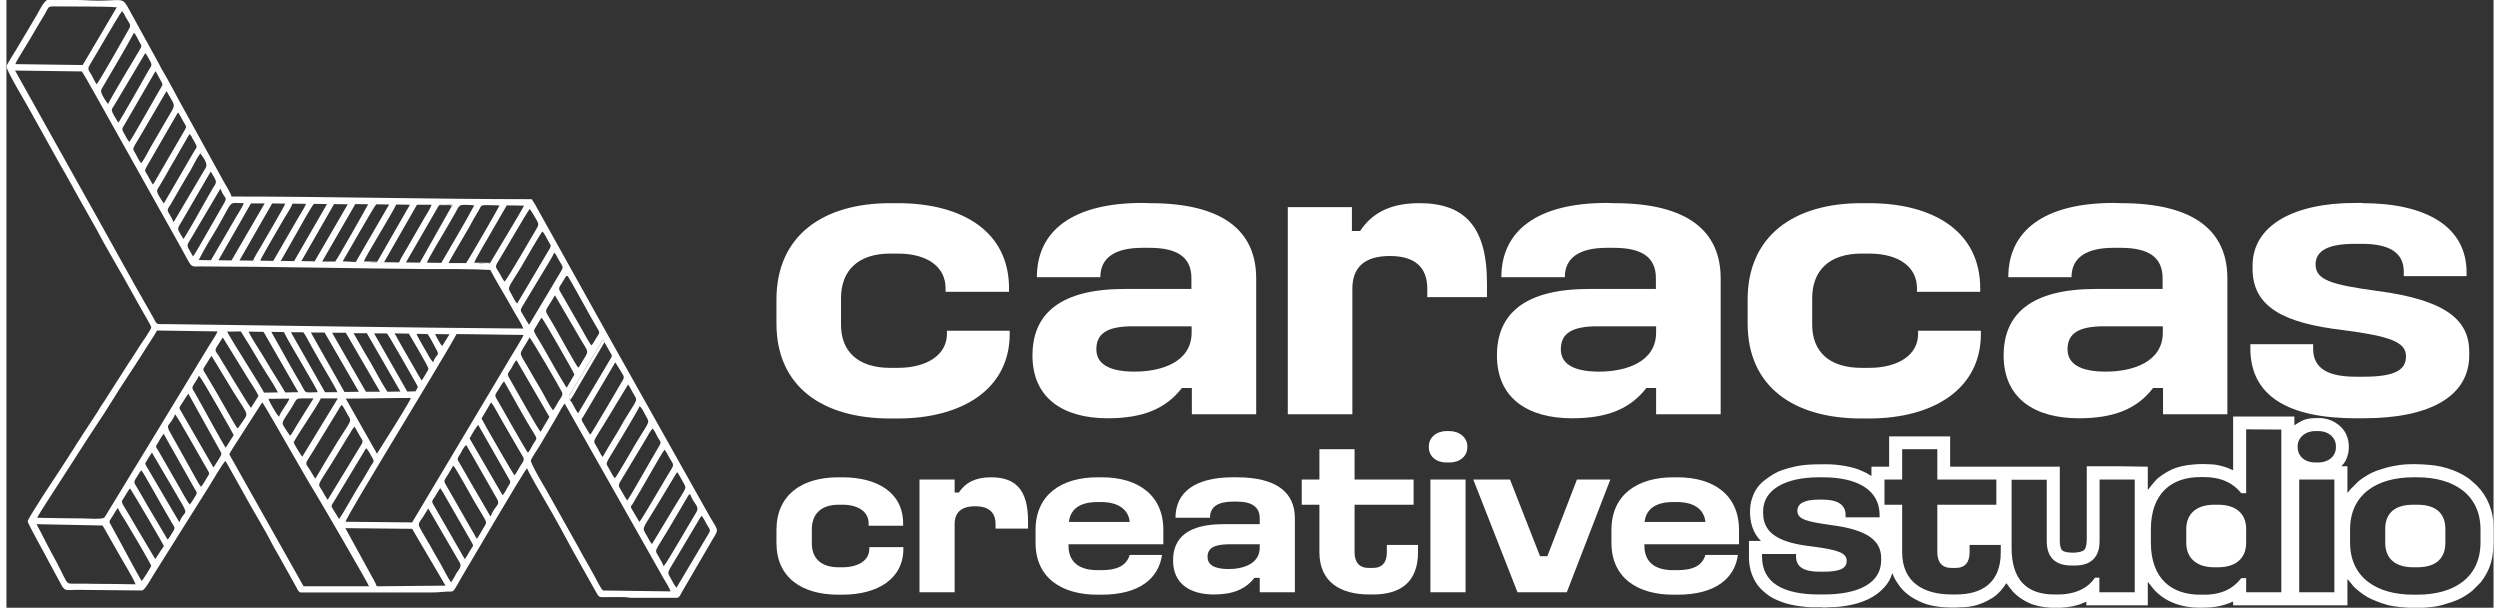 <?xml version="1.0" encoding="UTF-8"?>
<!DOCTYPE svg PUBLIC "-//W3C//DTD SVG 1.0//EN" "http://www.w3.org/TR/2001/REC-SVG-20010904/DTD/svg10.dtd">
<!-- Creator: CorelDRAW -->
<svg xmlns="http://www.w3.org/2000/svg" xml:space="preserve" width="181px" height="44px" version="1.0" shape-rendering="geometricPrecision" text-rendering="geometricPrecision" image-rendering="optimizeQuality" fill-rule="evenodd" clip-rule="evenodd"
viewBox="0 0 112.5 27.49"
 xmlns:xlink="http://www.w3.org/1999/xlink"
 xmlns:xodm="http://www.corel.com/coreldraw/odm/2003">
 <rect x="0" y="0" width="112.5" height="27.49" fill="#333333" stroke="none"/>
 <g id="Capa_x0020_1">
  <g id="_1690757049184">
   <g>
    <g>
     <path fill="white" d="M20.15 9.31c0.04,-0.03 0.04,0.05 0.03,-0.05 -0.15,-0.01 -0.52,-0.07 -0.62,0.03 0.11,-0.02 0.18,-0.01 0.3,-0.01 0.11,0 0.22,-0.01 0.29,0.03z"/>
     <path fill="white" d="M21.88 11.89l-0.72 -0.01 0.53 0.06c0.21,0 0.15,-0.02 0.19,-0.05z"/>
    </g>
    <path fill="white" d="M30.31 26.58c-0.07,-0.06 -0.18,-0.27 -0.24,-0.38 -0.21,-0.4 -0.22,-0.18 0.4,-1.25l0.73 -1.23c0.08,-0.12 0.16,-0.3 0.25,-0.39 0.07,0.09 0.17,0.28 0.23,0.39 0.1,0.2 0.21,0.23 0.08,0.42 -0.16,0.26 -0.32,0.55 -0.48,0.81l-0.97 1.63zm0.03 0.46l-2.12 0c-0.12,-0.01 -0.15,-0.03 -0.28,-0.03 -0.25,-0.01 -0.51,0 -0.75,0 -0.37,0 -0.37,0.04 -0.51,-0.21 -0.36,-0.63 -0.69,-1.24 -1.05,-1.87 -0.43,-0.79 -0.85,-1.58 -1.31,-2.35 -0.12,-0.21 -0.73,-1.25 -0.77,-1.4 -0.13,0.09 -2.75,4.59 -2.81,4.67 -0.67,1.13 -0.38,0.86 -0.97,0.92 -0.18,0.02 -0.35,0.03 -0.57,0.03l-5.89 0c-0.11,0 -0.2,-0.26 -0.26,-0.35l-0.62 -1.11c-0.14,-0.27 -0.29,-0.49 -0.42,-0.75 -0.35,-0.69 -0.89,-1.55 -1.27,-2.26l-0.83 -1.48c-0.13,0.1 -0.6,0.92 -0.72,1.11l-2.55 4.06c-0.06,0.09 -0.38,0.69 -0.51,0.69l-2.95 -0.03c-0.41,0 -0.53,0.09 -0.69,-0.21l-0.62 -1.15c-0.14,-0.28 -0.91,-1.64 -0.91,-1.74 0,-0.12 1.25,-2.01 1.4,-2.23l0.71 -1.1c0.05,-0.09 0.11,-0.18 0.17,-0.27 0.07,-0.09 0.11,-0.18 0.18,-0.28l0.7 -1.07c0.06,-0.09 0.1,-0.18 0.17,-0.28 0.07,-0.1 0.11,-0.17 0.18,-0.27l0.35 -0.55c0.12,-0.19 0.22,-0.35 0.34,-0.53l0.35 -0.55c0.13,-0.2 0.24,-0.35 0.36,-0.55 0.06,-0.1 0.11,-0.17 0.17,-0.27 0.09,-0.13 0.51,-0.74 0.51,-0.82 0,-0.08 -0.35,-0.64 -0.41,-0.76 -0.14,-0.25 -0.27,-0.47 -0.41,-0.73 -0.49,-0.91 -1.19,-2.05 -1.64,-2.92l-0.83 -1.47c-0.28,-0.5 -0.54,-0.99 -0.83,-1.48l-1.33 -2.39c-0.2,-0.38 -1.1,-1.85 -1.1,-2.06 0,-0.05 0.39,-0.68 0.45,-0.77l0.91 -1.53c0.08,-0.13 0.35,-0.7 0.5,-0.7l1.26 0 0.04 0c0.36,0 0.62,0.03 0.99,0.03 1.16,0 1.08,-0.19 1.43,0.46l1.32 2.4c0.04,0.08 0.05,0.11 0.09,0.18 0.37,0.61 0.69,1.26 1.04,1.88l1.79 3.25c0.1,0.18 0.32,0.52 0.36,0.69 4.52,0 9.06,0.12 13.58,0.12 0.1,0.15 0.2,0.31 0.28,0.47l3.4 6.1c0.09,0.16 0.17,0.31 0.26,0.46l3.93 7c0.56,1.04 0.65,0.8 0.3,1.38l-1.33 2.28c-0.06,0.09 -0.15,0.34 -0.26,0.34zm-15.01 -3.15l3.02 0.03 1.51 2.57 -3.11 0.03c-0.06,-0.19 -0.24,-0.46 -0.34,-0.66l-1.08 -1.97zm3.75 -0.89l1.44 2.48c0.07,0.17 -0.07,0.3 -0.16,0.44 -0.07,0.13 -0.16,0.3 -0.25,0.42 -0.16,-0.22 -0.33,-0.58 -0.47,-0.83 -0.17,-0.28 -0.32,-0.55 -0.48,-0.84 -0.16,-0.28 -0.34,-0.56 -0.48,-0.84 -0.08,-0.15 0.04,-0.27 0.14,-0.41l0.26 -0.42zm-17.72 0.71l2.99 0.06c0.24,0.43 0.5,0.87 0.74,1.3 0.14,0.24 0.71,1.2 0.75,1.36 -0.59,-0.01 -1.19,-0.02 -1.78,-0.02 -0.31,-0.01 -0.61,-0.01 -0.91,-0.01 -0.58,-0.01 -0.24,0.16 -1.18,-1.52 -0.21,-0.39 -0.4,-0.79 -0.61,-1.17zm3.68 -0.73c0.08,0.19 0.27,0.47 0.38,0.65 0.12,0.19 1.14,1.92 1.13,1.97 -0.1,0.19 -0.3,0.51 -0.43,0.68 -0.09,-0.1 -1.18,-2.16 -1.37,-2.49 -0.14,-0.24 -0.1,-0.19 0.03,-0.41 0.09,-0.14 0.17,-0.29 0.26,-0.4zm24.69 2.63c-0.06,-0.14 -0.14,-0.28 -0.22,-0.42 -0.21,-0.36 -0.2,-0.18 0.41,-1.21l0.85 -1.44c0.05,-0.09 0.07,-0.14 0.15,-0.2 0.16,0.47 0.46,0.55 0.28,0.84 -0.16,0.25 -1.34,2.31 -1.47,2.43zm-10.11 -3.53l0.12 0.18c0.04,0.08 0.08,0.14 0.12,0.21l1.16 2.02c0.14,0.23 0.09,0.18 -0.04,0.4 -0.07,0.12 -0.17,0.31 -0.25,0.4l-1.38 -2.4c-0.14,-0.23 -0.11,-0.2 0.03,-0.42 0.07,-0.12 0.15,-0.26 0.24,-0.39zm-14.03 0.01c0.05,0.05 1.47,2.46 1.53,2.61l-0.39 0.59 -0.95 -1.6c-0.16,-0.28 -0.31,-0.53 -0.48,-0.81 -0.12,-0.21 -0.09,-0.2 0.03,-0.39 0.08,-0.12 0.17,-0.3 0.26,-0.4zm23.61 2.52c-0.08,-0.07 -0.18,-0.29 -0.24,-0.39 -0.23,-0.39 -0.2,-0.24 0.4,-1.25l0.94 -1.56c0.04,-0.06 0.02,-0.03 0.04,-0.05 0.07,0.08 0.17,0.28 0.24,0.4 0.21,0.39 0.22,0.18 -0.41,1.24l-0.97 1.61zm-23.1 -3.34c0.09,0.09 0.79,1.36 0.92,1.58 0.15,0.26 0.3,0.52 0.45,0.78 0.1,0.18 0.19,0.22 0.08,0.39 -0.06,0.1 -0.18,0.3 -0.25,0.38 -0.01,0 -0.01,-0.02 -0.02,-0.01l-0.45 -0.76c-0.16,-0.27 -0.31,-0.52 -0.47,-0.79 -0.15,-0.26 -0.29,-0.52 -0.45,-0.78 -0.1,-0.18 -0.18,-0.22 -0.06,-0.41 0.07,-0.1 0.18,-0.31 0.25,-0.38zm14.11 -0.21c0.11,0.09 0.83,1.41 0.97,1.65 0.61,1.05 0.6,0.82 0.35,1.25 -0.09,0.14 -0.16,0.31 -0.26,0.41 -0.05,-0.11 -0.17,-0.3 -0.23,-0.41l-1.18 -2.06c-0.11,-0.18 0,-0.24 0.11,-0.43 0.08,-0.14 0.16,-0.28 0.24,-0.41zm8.42 2.55l-0.36 -0.61c-0.05,-0.1 -0.02,-0.09 0.05,-0.2 0.26,-0.41 1.34,-2.36 1.45,-2.46 0.08,0.1 0.16,0.27 0.23,0.39 0.11,0.19 0.22,0.27 0.1,0.45 -0.17,0.26 -1.35,2.31 -1.47,2.43zm-22.05 -3.14l1.37 2.34c0.29,0.52 0.08,0.28 -0.13,0.81l-1.5 -2.55c-0.06,-0.11 -0.05,-0.11 0.02,-0.22 0.07,-0.11 0.17,-0.29 0.24,-0.38zm18.67 -2.22l4.19 7.41c0.1,0.17 0.2,0.35 0.3,0.53 0.11,0.19 0.24,0.38 0.3,0.56l-3.05 -0.04c-0.07,-0.02 -0.32,-0.52 -0.38,-0.63 -0.24,-0.45 -0.5,-0.87 -0.73,-1.31l-1.48 -2.64c-0.1,-0.16 -0.71,-1.2 -0.68,-1.31 0.04,-0.11 0.31,-0.51 0.39,-0.64l0.76 -1.29c0.11,-0.2 0.25,-0.46 0.38,-0.64zm-10.2 5.22c-0.01,-0.01 -0.01,-0.02 -0.02,-0.02l-0.23 -0.37c-0.13,-0.22 -0.12,-0.18 0.01,-0.39l1.46 -2.42c0.1,0.09 0.18,0.27 0.26,0.4 0.13,0.22 0.08,0.21 -0.05,0.41 -0.16,0.27 -0.3,0.53 -0.47,0.79 -0.2,0.31 -0.82,1.43 -0.96,1.6zm5.75 -3.34l1.37 2.4c0.21,0.34 -0.07,0.29 -0.27,0.83 0,-0.01 -0.01,-0.03 -0.01,-0.02 -0.01,0 -0.02,-0.01 -0.02,-0.02l-0.92 -1.58c-0.16,-0.27 -0.3,-0.54 -0.46,-0.8 -0.13,-0.2 -0.08,-0.21 0.04,-0.41 0.07,-0.12 0.15,-0.32 0.27,-0.4zm-10.72 0.42c0.07,-0.16 0.27,-0.44 0.36,-0.59l1.13 -1.76c0.1,0.11 1.15,1.96 1.21,2.06 0.41,0.7 0.8,1.41 1.22,2.09 0.24,0.39 2.38,4.07 2.4,4.17l-2.96 0 -3.36 -5.97zm-2.96 -0.93c0.05,0.13 0.15,0.27 0.22,0.41l1.14 2.02c0.1,0.19 0.19,0.21 0.06,0.4 -0.06,0.1 -0.18,0.3 -0.25,0.37 -0.11,-0.11 -0.37,-0.62 -0.47,-0.78l-0.93 -1.62c-0.14,-0.23 -0.17,-0.19 -0.03,-0.4 0.08,-0.15 0.16,-0.29 0.26,-0.4zm20.96 3.02c-0.09,-0.13 -0.15,-0.24 -0.23,-0.38 -0.1,-0.19 -0.21,-0.26 -0.1,-0.45l1.22 -2.03c0.04,-0.08 0.07,-0.13 0.12,-0.21 0.02,-0.03 0.03,-0.05 0.06,-0.09l0.08 -0.1c0.09,0.11 0.16,0.26 0.23,0.4 0.12,0.21 0.19,0.19 0.05,0.42 -0.32,0.53 -1.17,2.06 -1.43,2.44zm-13.55 -0.03c-0.09,-0.13 -0.16,-0.26 -0.24,-0.4 -0.22,-0.37 -0.26,-0.16 0.42,-1.25l0.76 -1.25c0.08,-0.11 0.17,-0.31 0.27,-0.41 0.06,0.08 0.18,0.3 0.24,0.41 0.11,0.2 0.19,0.22 0.06,0.42l-1.51 2.48zm6.42 -2.78c0.06,-0.12 0.28,-0.49 0.37,-0.59 0,-0.01 0.01,-0.01 0.02,-0.02l1.36 2.39c0.14,0.22 0.1,0.21 -0.02,0.41 -0.06,0.11 -0.16,0.31 -0.24,0.38l-1.49 -2.57zm-13.32 -1.09l0.12 0.18c0.05,0.08 0.09,0.14 0.13,0.21 0.08,0.16 0.16,0.28 0.24,0.42l0.95 1.66c0.13,0.22 0.13,0.2 -0.01,0.41 -0.09,0.14 -0.15,0.28 -0.26,0.4 -0.06,-0.06 -0.19,-0.3 -0.24,-0.39l-1.16 -2.08c-0.23,-0.4 0,-0.25 0.23,-0.81zm19.89 2.89c-0.09,-0.09 -0.18,-0.28 -0.24,-0.39 -0.2,-0.37 -0.23,-0.14 0.41,-1.23 0.15,-0.26 0.89,-1.47 0.95,-1.64 0.11,0.09 0.19,0.27 0.26,0.4 0.21,0.39 0.22,0.21 -0.41,1.25 -0.13,0.22 -0.88,1.53 -0.97,1.61zm-13.54 0.01c-0.01,0 -0.02,-0.02 -0.02,-0.01 0,0 -0.02,-0.02 -0.02,-0.02l-0.23 -0.38c-0.12,-0.19 -0.21,-0.23 -0.09,-0.42 0.17,-0.27 0.36,-0.57 0.52,-0.84l0.75 -1.23c0.05,-0.08 0.08,-0.14 0.13,-0.21 0.02,-0.03 0.04,-0.08 0.06,-0.11l0.09 -0.11c0.09,0.12 0.17,0.28 0.25,0.42 0.21,0.37 0.22,0.19 -0.45,1.26 -0.17,0.28 -0.33,0.55 -0.5,0.82l-0.49 0.83zm7.51 -2.71l0.43 -0.73c0.11,0.11 0.39,0.65 0.49,0.82l0.73 1.26c0.08,0.14 0.17,0.28 0.24,0.41 0.07,0.14 -0.07,0.27 -0.15,0.41 -0.08,0.13 -0.15,0.28 -0.25,0.4 -0.06,-0.05 -1.38,-2.34 -1.49,-2.57zm-13.26 -1.12l1.39 2.5c0.12,0.23 0.15,0.19 0,0.43 -0.08,0.12 -0.17,0.3 -0.26,0.4l-1.44 -2.5c-0.14,-0.22 -0.11,-0.18 0.03,-0.41 0.09,-0.13 0.2,-0.33 0.28,-0.42zm18.74 2.86c-0.08,-0.08 -0.17,-0.29 -0.23,-0.39 -0.23,-0.42 -0.26,-0.17 0.38,-1.24l1 -1.65c0.09,0.13 0.15,0.26 0.23,0.4 0.22,0.38 0.21,0.2 -0.41,1.23 -0.16,0.28 -0.3,0.54 -0.48,0.82 -0.15,0.25 -0.35,0.57 -0.49,0.83zm-14.14 -0.96l-0.14 -0.2c-0.27,-0.45 -0.31,-0.26 0.2,-1.06 0.33,-0.53 0.09,-0.41 1,-0.43l-0.79 1.27c-0.07,0.12 -0.19,0.34 -0.27,0.42zm-0.98 -1.67l0.95 -0.01c-0.1,0.26 -0.39,0.57 -0.47,0.82 -0.12,-0.1 -0.46,-0.72 -0.48,-0.81zm3.5 -0.01c1.02,0 1.94,-0.03 2.94,-0.03 -0.03,0.12 -0.28,0.5 -0.35,0.63 -0.13,0.21 -0.25,0.4 -0.38,0.62l-0.8 1.27 -1.41 -2.49zm-1.97 2.63c-0.08,-0.1 -0.34,-0.52 -0.39,-0.65 0.21,-0.41 1.09,-1.66 1.23,-1.99l0.77 0 -1.61 2.64zm9.13 -3.41c0.42,0.73 0.95,1.72 1.39,2.42 0.13,0.21 0.05,0.21 -0.07,0.41 -0.07,0.12 -0.16,0.31 -0.24,0.4 -0.14,-0.17 -1.16,-2.01 -1.4,-2.41 -0.14,-0.21 -0.06,-0.24 0.05,-0.42 0.07,-0.12 0.19,-0.33 0.27,-0.4zm-13.81 -0.25l0.04 0.03c0.14,0.16 1.52,2.59 1.54,2.65l-0.36 0.57c-0.13,-0.16 -1.17,-2.09 -1.38,-2.45 -0.09,-0.17 -0.19,-0.22 -0.08,-0.39 0.08,-0.12 0.2,-0.3 0.24,-0.41zm17.71 2.66l-0.03 -0.04c-0.02,-0.03 -0.02,-0.03 -0.04,-0.06l-0.18 -0.3c-0.18,-0.32 -0.17,-0.26 -0.06,-0.43l1.44 -2.44 0.25 0.4c0.11,0.2 0.2,0.24 0.07,0.44 -0.15,0.26 -1.34,2.29 -1.45,2.43zm-3.34 -3.37l1.49 2.57 -0.4 0.67c-0.11,-0.1 -1.18,-2.02 -1.41,-2.42 -0.13,-0.22 -0.05,-0.23 0.07,-0.42 0.06,-0.11 0.17,-0.33 0.25,-0.4zm-13.79 -0.19l1 1.65c0.72,1.15 0.68,0.88 0.32,1.44l-0.1 0.14c-0.03,0.04 -0.03,0.03 -0.05,0.05 -0.14,-0.19 -0.77,-1.33 -0.96,-1.65 -0.17,-0.28 -0.32,-0.54 -0.48,-0.81 -0.14,-0.23 -0.14,-0.19 0.01,-0.42 0.07,-0.11 0.19,-0.33 0.26,-0.4zm16.21 2c-0.1,-0.23 -0.05,-0.16 0.25,-0.68l1.24 -2.05 0.07 0.11c0.08,0.14 0.14,0.25 0.22,0.39 0.12,0.23 0.17,0.18 0.03,0.4l-1.44 2.42c-0.13,-0.14 -0.26,-0.5 -0.37,-0.59zm-1.83 -2.84c0.08,0.06 1.35,2.23 1.47,2.48 0.07,0.14 -0.08,0.28 -0.16,0.42 -0.06,0.1 -0.18,0.33 -0.25,0.4 -0.11,-0.13 -0.37,-0.62 -0.47,-0.81 -0.16,-0.27 -0.32,-0.55 -0.48,-0.82 -0.58,-1.04 -0.6,-0.83 -0.35,-1.26 0.08,-0.13 0.18,-0.28 0.24,-0.41zm-13.87 0.01l1.2 1.95c0.11,0.17 0.34,0.51 0.41,0.69l-0.34 0.54c-0.09,-0.08 -1.23,-1.99 -1.46,-2.36 -0.12,-0.19 -0.21,-0.21 -0.07,-0.43 0.07,-0.09 0.19,-0.32 0.26,-0.39zm8.56 8.36l-3.01 -0.03c0,-0.2 4.36,-7.26 5.02,-8.49l3.03 0.04c-0.05,0.15 -0.5,0.86 -0.61,1.05 -0.21,0.36 -0.42,0.7 -0.63,1.06l-3.8 6.37zm0.95 -7.24l-0.13 -0.17c-0.15,-0.28 -0.55,-0.92 -0.62,-1.12l0.5 0.01c0.13,0.18 0.25,0.43 0.36,0.63 0.23,0.4 0.04,0.21 -0.11,0.65zm0.41 -0.74c-0.08,-0.07 -0.27,-0.42 -0.32,-0.54l0.65 0.01 -0.33 0.53zm-2.15 -0.57l0.64 0.01c0.07,0.11 0.9,1.51 0.89,1.6 -0.01,0.05 -0.27,0.48 -0.31,0.52 -0.21,-0.33 -0.4,-0.7 -0.61,-1.05 -0.21,-0.36 -0.41,-0.71 -0.61,-1.08zm-0.93 0l0.58 0c0.09,0.09 1.15,1.97 1.33,2.28 0.12,0.21 0.05,0.14 -0.03,0.34l-0.38 0.01 -1.5 -2.63zm-1.9 -0.03l0.62 0 1.55 2.67 -0.64 0 -1.53 -2.67zm-0.96 -0.01l0.62 0 1.55 2.68 -0.65 0.01 -1.52 -2.69zm1.93 0.03l0.6 0 1.52 2.64 -0.59 0.01c-0.28,-0.43 -0.52,-0.91 -0.77,-1.34 -0.27,-0.44 -0.51,-0.89 -0.76,-1.31zm-2.83 -0.04l0.56 0c0.12,0.16 0.26,0.45 0.38,0.66 0.13,0.23 0.26,0.45 0.38,0.67 0.15,0.26 0.71,1.19 0.78,1.38l-0.56 0 -1.54 -2.71zm-0.89 -0.02l0.57 0.01c0.21,0.46 1.49,2.53 1.53,2.72 -0.68,0.01 -0.49,0.09 -0.78,-0.4 -0.15,-0.26 -0.29,-0.49 -0.44,-0.76l-0.88 -1.57zm12.23 -0.64c0.06,0.04 1.44,2.44 1.48,2.57l-0.35 0.6c-0.32,-0.51 -0.63,-1.06 -0.92,-1.58 -0.16,-0.28 -0.31,-0.54 -0.47,-0.8 -0.12,-0.22 -0.11,-0.2 0.02,-0.41 0.08,-0.12 0.15,-0.28 0.24,-0.38zm-13.26 0.63l0.68 0.01 1.57 2.73 -0.59 0.01c-0.26,-0.46 -0.57,-0.91 -0.84,-1.38 -0.25,-0.44 -0.6,-0.92 -0.82,-1.37zm-0.97 0l0.62 -0.01c0.28,0.44 0.58,0.93 0.84,1.38 0.27,0.46 0.6,0.92 0.84,1.38l-0.63 0.01c-0.09,-0.22 -1.44,-2.32 -1.67,-2.76zm-8.59 8.42c0.03,-0.11 1.17,-1.84 1.33,-2.1 0.23,-0.36 0.45,-0.7 0.68,-1.06 0.23,-0.35 0.45,-0.71 0.69,-1.06 0.47,-0.69 0.9,-1.43 1.36,-2.12 0.24,-0.36 0.46,-0.7 0.69,-1.06 0.12,-0.21 0.61,-0.93 0.67,-1.07l2.74 0.04c-0.06,0.16 -0.28,0.48 -0.38,0.64l-1.18 1.94c-0.53,0.87 -1.05,1.73 -1.58,2.6l-1.97 3.23c-0.09,0.11 -0.78,0.05 -0.96,0.05 -0.69,-0.01 -1.4,-0.01 -2.09,-0.03zm24.47 -6.79c-0.11,-0.14 -0.8,-1.37 -0.94,-1.63 -0.59,-1.07 -0.61,-0.81 -0.35,-1.25l0.24 -0.39 0.96 1.64c0.54,0.97 0.62,0.8 0.34,1.25 -0.07,0.1 -0.17,0.32 -0.25,0.38zm0.6 -1.01c-0.1,-0.1 -0.37,-0.62 -0.47,-0.79l-0.92 -1.6c-0.13,-0.2 -0.06,-0.24 0.05,-0.42 0.08,-0.12 0.15,-0.26 0.23,-0.37 0.11,0.1 1.13,2.02 1.38,2.41 0.13,0.21 0.09,0.21 -0.03,0.41 -0.08,0.11 -0.15,0.28 -0.24,0.36zm-2.82 -0.93c-0.09,-0.13 -0.17,-0.28 -0.25,-0.41 -0.11,-0.21 -0.18,-0.21 -0.06,-0.41l0.97 -1.61c0.1,-0.18 0.43,-0.68 0.47,-0.83 0.09,0.07 0.1,0.12 0.15,0.21 0.22,0.42 0.31,0.39 0.17,0.62 -0.17,0.28 -0.31,0.53 -0.48,0.81l-0.97 1.62zm-0.54 -0.96c-0.09,-0.08 -0.18,-0.29 -0.25,-0.41 -0.21,-0.37 -0.18,-0.22 0.43,-1.24 0.18,-0.31 0.81,-1.41 0.96,-1.61 0.08,0.06 0.19,0.29 0.25,0.4 0.12,0.24 0.19,0.2 0.05,0.43l-1.44 2.43zm-0.57 -0.99c-0.09,-0.12 -0.17,-0.28 -0.25,-0.42 -0.12,-0.21 -0.2,-0.22 -0.07,-0.44 0.25,-0.4 1.3,-2.23 1.46,-2.43l0.14 0.21c0.18,0.34 0.32,0.43 0.2,0.63 -0.12,0.21 -1.37,2.36 -1.48,2.45zm-2.53 -0.84c0.11,-0.25 0.71,-1.23 0.9,-1.57 0.14,-0.27 0.29,-0.53 0.45,-0.79 0.19,-0.33 0.01,-0.26 0.95,-0.25 -0.05,0.14 -1.43,2.52 -1.51,2.61l-0.79 0zm-1.43 -2.64l0.66 0c-0.05,0.17 -0.26,0.48 -0.36,0.66l-0.75 1.3c-0.1,0.18 -0.29,0.47 -0.36,0.65l-0.68 -0.01 1.49 -2.6zm3.31 2.63c-0.04,0.03 0.02,0.05 -0.19,0.05l-0.53 -0.06c0.03,-0.12 0.62,-1.12 0.73,-1.31l0.74 -1.28 0.78 0.01c-0.1,0.23 -1.33,2.24 -1.53,2.59zm-2.86 -0.01c0.02,-0.11 0.74,-1.32 0.86,-1.52 0.15,-0.26 0.3,-0.51 0.44,-0.76 0.08,-0.14 0.13,-0.31 0.28,-0.33 0.11,-0.01 0.46,0 0.56,0.02 -0.46,0.86 -1,1.75 -1.49,2.6l-0.65 -0.01zm0.54 -2.59c0.1,-0.1 0.47,-0.04 0.62,-0.03 0.01,0.1 0.01,0.02 -0.03,0.05l-1.45 2.57 -0.63 -0.01 1.49 -2.58zm-2.79 2.55c-0.07,0.05 -0.04,0.04 -0.16,0.04l-0.44 -0.06c0.05,-0.19 1.34,-2.27 1.46,-2.57l0.62 0.01 -1.48 2.58zm-1.56 -0.02c0.17,-0.28 1.42,-2.5 1.52,-2.58l0.58 0.01 -1.51 2.6 -0.59 -0.03zm0.57 -2.59l0.58 0.01c-0.01,0.04 -1.39,2.48 -1.49,2.59l-0.59 0 1.5 -2.6zm-2.63 1.27c0.13,-0.23 0.64,-1.16 0.76,-1.28l0.59 0.01 -1.49 2.58 -0.6 -0.01 0.74 -1.3zm-1.67 1.29c0.02,-0.1 0.92,-1.63 1.1,-1.94 0.11,-0.18 0.29,-0.45 0.36,-0.64l0.61 0.01c-0.07,0.19 -0.26,0.47 -0.37,0.66l-1.11 1.92 -0.59 -0.01zm3.34 -2.56l0.62 0.01 -1.5 2.58 -0.6 -0.01 1.48 -2.58zm-2.8 -0.03l0.59 0.01c-0.01,0.09 -0.93,1.64 -1.1,1.94 -0.09,0.16 -0.31,0.49 -0.35,0.64l-0.62 -0.01 1.48 -2.58zm-3.32 2.56c0.23,-0.47 0.55,-0.98 0.83,-1.45 0.77,-1.33 0.47,-1.12 1.21,-1.12 -0.07,0.18 -0.28,0.5 -0.38,0.67 -0.12,0.21 -0.24,0.42 -0.37,0.64l-0.74 1.27 -0.55 -0.01zm2.36 -2.56l0.62 0 -1.5 2.58 -0.59 -0.01 1.47 -2.57zm-2.62 2.4c-0.29,-0.54 -0.33,-0.42 -0.1,-0.8l1.34 -2.27c0.19,0.54 0.38,0.3 0.09,0.79 -0.17,0.28 -1.24,2.19 -1.33,2.28zm-0.43 -0.79c-0.04,-0.05 -0.2,-0.33 -0.23,-0.39 -0.05,-0.13 0.07,-0.26 0.14,-0.39l1.32 -2.27c0.33,0.52 0.27,0.46 0.08,0.78 -0.41,0.7 -0.91,1.64 -1.31,2.27zm-0.45 -0.76c-0.05,-0.13 -0.14,-0.29 -0.22,-0.42 -0.1,-0.17 -0.01,-0.22 0.08,-0.37 0.15,-0.26 0.3,-0.52 0.45,-0.78 0.15,-0.26 0.3,-0.52 0.46,-0.78 0.11,-0.2 0.3,-0.59 0.44,-0.76 0.01,0.01 0.02,0.02 0.04,0.05 0.37,0.5 0.22,0.55 0.12,0.74l-1.37 2.32zm-0.52 -0.96c-0.31,-0.49 -0.25,-0.45 -0.11,-0.69 0.16,-0.26 0.3,-0.51 0.45,-0.78 0.15,-0.26 0.3,-0.51 0.45,-0.78 0.08,-0.14 0.15,-0.26 0.23,-0.4 0.08,-0.12 0.14,-0.27 0.23,-0.38l0.08 0.11c0.02,0.04 0.03,0.06 0.05,0.1 0.05,0.07 0.07,0.12 0.11,0.19 0.12,0.22 0.08,0.18 -0.05,0.4l-1.36 2.34 -0.08 -0.11zm-0.41 -0.74c-0.06,-0.07 -0.18,-0.31 -0.24,-0.41 -0.12,-0.22 -0.17,-0.19 -0.05,-0.4l1.42 -2.46c0.06,0.07 0.19,0.32 0.24,0.41 0.11,0.22 0.18,0.2 0.06,0.4l-1.43 2.46zm-0.53 -0.97c-0.08,-0.07 -0.19,-0.29 -0.25,-0.41 -0.12,-0.22 -0.16,-0.2 -0.03,-0.43 0.16,-0.27 0.33,-0.54 0.48,-0.81l0.94 -1.61c0.27,0.5 0.42,0.58 0.27,0.84l-0.95 1.63c-0.14,0.25 -0.3,0.57 -0.46,0.79zm-0.54 -0.96c-0.08,-0.08 -0.17,-0.27 -0.24,-0.39 -0.12,-0.21 -0.09,-0.21 0.03,-0.41l1.39 -2.4c0.07,0.09 0.15,0.27 0.22,0.39 0.13,0.22 0.12,0.21 -0.01,0.42 -0.19,0.32 -1.29,2.28 -1.39,2.39zm17.82 8.44c-5.34,-0.04 -10.74,-0.13 -16.08,-0.2 -0.6,-0.01 -0.45,0.07 -0.7,-0.37 -1.04,-1.8 -2.08,-3.73 -3.11,-5.55l-3.1 -5.55 3.02 0.04c0.11,0.13 1.17,2.06 1.3,2.28l3.18 5.68c0.54,0.96 0.37,0.86 0.91,0.86 3.36,0.01 6.81,0.09 10.19,0.12 0.8,0 2.1,-0.01 2.9,0.04 0.22,0.43 0.5,0.89 0.75,1.32 0.13,0.22 0.24,0.43 0.37,0.65 0.1,0.17 0.31,0.5 0.37,0.68zm-18.32 -9.31c-0.4,-0.65 -0.32,-0.55 -0.17,-0.81l1.39 -2.34c0.08,0.09 0.17,0.27 0.24,0.4 0.09,0.18 0,0.22 -0.1,0.4 -0.19,0.33 -1.26,2.23 -1.36,2.35zm-0.46 -0.85c-0.03,-0.03 -0.01,-0.01 -0.05,-0.06 0,0 -0.03,-0.05 -0.04,-0.05 -0.32,-0.5 -0.25,-0.49 -0.12,-0.71 0.39,-0.67 1.06,-1.8 1.38,-2.4 0.07,0.06 0.19,0.31 0.24,0.41 0.13,0.23 0.12,0.17 0,0.39 -0.21,0.35 -1.33,2.22 -1.41,2.42zm-0.52 -0.89c-0.08,-0.11 -0.16,-0.29 -0.23,-0.42 -0.1,-0.17 -0.21,-0.25 -0.09,-0.44 0.3,-0.49 1.24,-2.14 1.47,-2.45l0.08 0.11c0.03,0.04 0.03,0.05 0.05,0.1 0.23,0.43 0.31,0.38 0.16,0.64 -0.23,0.4 -1.34,2.37 -1.44,2.46zm-3.68 -0.91c0.05,-0.14 0.24,-0.42 0.33,-0.58 0.12,-0.19 0.23,-0.38 0.34,-0.56 0.22,-0.39 0.45,-0.76 0.67,-1.13 0.2,-0.34 0.09,-0.35 0.57,-0.34 0.66,0.01 2.2,-0.01 2.68,0.04l-1.54 2.61 -3.05 -0.04z"/>
    <path fill="white" d="M25.49 18.1c0.09,-0.08 0.34,-0.55 0.4,-0.65l1.16 -1.97 -0.07 -0.11 -1.24 2.05c-0.3,0.52 -0.35,0.45 -0.25,0.68z"/>
    <path fill="white" d="M16.77 11.84l-0.6 -0.02 0.44 0.06c0.12,0 0.09,0.01 0.16,-0.04z"/>
   </g>
   <g>
    <g>
     <path fill="white" fill-rule="nonzero" d="M40.31 9.19c2.94,0 5.04,1.29 5.04,3.85l0 0.16 -2.87 0 0 -0.16c0,-0.94 -0.78,-1.57 -2.17,-1.57l-0.33 0c-1.44,0 -2.23,0.75 -2.23,2.02l0 1.2c0,1.22 0.78,1.95 2.23,1.95l0.33 0c1.36,0 2.23,-0.61 2.23,-1.53l0 -0.15 2.84 0 0 0.15c0,2.46 -2.11,3.82 -5.07,3.82l-0.33 0c-3.07,0 -5.15,-1.44 -5.15,-4.3l0 -1.08c0,-2.88 2.09,-4.36 5.15,-4.36l0.33 0 0 0 0 0z"/>
     <path fill="white" fill-rule="nonzero" d="M51.72 9.19c3.31,0 4.81,1.26 4.81,3.4l0 6.15 -2.91 0 0 -1.19 -0.45 0c-0.73,0.94 -1.76,1.37 -3.36,1.37 -1.97,0 -3.4,-0.88 -3.4,-2.84 0,-1.9 1.27,-3.01 4.18,-3.01l3.01 0 0 -0.49c0,-0.94 -0.63,-1.37 -1.89,-1.37l-0.33 0c-1.2,0 -1.9,0.42 -1.9,1.33l-2.87 0c0,-2.11 1.63,-3.36 4.77,-3.36l0.34 0.01 0 0zm-2.42 6.61c0,0.62 0.51,1.01 1.73,1.01 1.23,0 2.58,-0.44 2.58,-1.77l0 -0.28 -2.62 0c-1.22,-0.01 -1.69,0.34 -1.69,1.04l0 0 0 0z"/>
     <path fill="white" fill-rule="nonzero" d="M60.86 9.37l0 1.08 0.37 0c0.54,-0.82 1.38,-1.26 2.67,-1.26 2.01,0 3.07,1 3.07,3.63l0 0.62 -2.7 0 0 -0.38c0,-0.96 -0.55,-1.48 -1.69,-1.48 -1.16,0 -1.7,0.52 -1.7,1.48l0 5.68 -2.92 0 0 -9.37 2.9 0 0 0z"/>
     <path fill="white" fill-rule="nonzero" d="M72.73 9.19c3.31,0 4.81,1.26 4.81,3.4l0 6.15 -2.92 0 0 -1.19 -0.44 0c-0.73,0.94 -1.76,1.37 -3.36,1.37 -1.97,0 -3.4,-0.88 -3.4,-2.84 0,-1.9 1.27,-3.01 4.18,-3.01l3.01 0 0 -0.49c0,-0.94 -0.63,-1.37 -1.9,-1.37l-0.32 0c-1.2,0 -1.9,0.42 -1.9,1.33l-2.87 0c0,-2.11 1.63,-3.36 4.77,-3.36l0.34 0.01 0 0zm-2.42 6.61c0,0.62 0.51,1.01 1.73,1.01 1.23,0 2.58,-0.44 2.58,-1.77l0 -0.28 -2.6 0c-1.24,-0.01 -1.71,0.34 -1.71,1.04l0 0z"/>
     <path fill="white" fill-rule="nonzero" d="M84.24 9.19c2.94,0 5.04,1.29 5.04,3.85l0 0.16 -2.86 0 0 -0.16c0,-0.94 -0.78,-1.57 -2.18,-1.57l-0.33 0c-1.44,0 -2.23,0.75 -2.23,2.02l0 1.2c0,1.22 0.78,1.95 2.23,1.95l0.33 0c1.37,0 2.23,-0.61 2.23,-1.53l0 -0.15 2.84 0 0 0.15c0,2.46 -2.11,3.82 -5.07,3.82l-0.33 0c-3.07,0 -5.15,-1.44 -5.15,-4.3l0 -1.08c0,-2.88 2.09,-4.36 5.15,-4.36l0.33 0 0 0 0 0z"/>
     <path fill="white" fill-rule="nonzero" d="M95.65 9.19c3.31,0 4.81,1.26 4.81,3.4l0 6.15 -2.91 0 0 -1.19 -0.45 0c-0.72,0.94 -1.76,1.37 -3.36,1.37 -1.97,0 -3.4,-0.88 -3.4,-2.84 0,-1.9 1.27,-3.01 4.18,-3.01l3.01 0 0 -0.49c0,-0.94 -0.63,-1.37 -1.89,-1.37l-0.33 0c-1.2,0 -1.9,0.42 -1.9,1.33l-2.86 0c0,-2.11 1.63,-3.36 4.77,-3.36l0.33 0.01 0 0zm-2.42 6.61c0,0.62 0.51,1.01 1.73,1.01 1.23,0 2.58,-0.44 2.58,-1.77l0 -0.28 -2.61 0c-1.23,-0.01 -1.7,0.34 -1.7,1.04l0 0z"/>
     <path fill="white" fill-rule="nonzero" d="M106.57 9.19c2.84,0 4.71,1.03 4.71,3.14l0 0.16 -2.84 0 0 -0.2c0,-0.94 -0.78,-1.26 -1.88,-1.26l-0.35 0c-1.13,0 -1.76,0.28 -1.76,0.93 0,0.71 0.73,0.92 2.79,1.2 3.03,0.4 4.16,1.27 4.16,2.75l0 0.16c0,1.83 -1.73,2.85 -4.78,2.85l-0.35 0c-3.03,0 -4.77,-0.99 -4.77,-3.16l0 -0.19 2.84 0 0 0.21c0,0.91 0.71,1.26 1.93,1.26l0.35 0c1.37,0 1.92,-0.28 1.92,-0.92 0,-0.65 -0.71,-0.91 -2.85,-1.19 -2.65,-0.31 -4.09,-1.03 -4.09,-2.77l0 -0.15c0,-1.81 1.86,-2.83 4.63,-2.83l0.34 0 0 0.01 0 0 0 0z"/>
    </g>
    <g>
     <path fill="white" fill-rule="nonzero" d="M37.81 21.59c1.61,0 2.75,0.71 2.75,2.09l0 0.1 -1.56 0 0 -0.1c0,-0.51 -0.44,-0.85 -1.19,-0.85l-0.17 0c-0.79,0 -1.21,0.42 -1.21,1.11l0 0.65c0,0.67 0.43,1.07 1.21,1.07l0.17 0c0.75,0 1.22,-0.33 1.22,-0.83l0 -0.08 1.54 0 0 0.08c0,1.34 -1.15,2.07 -2.76,2.07l-0.18 0c-1.67,0 -2.8,-0.79 -2.8,-2.34l0 -0.59c0,-1.57 1.13,-2.38 2.8,-2.38l0.18 0 0 0z"/>
     <path fill="white" fill-rule="nonzero" d="M42.89 21.69l0 0.59 0.19 0c0.3,-0.46 0.77,-0.69 1.45,-0.69 1.1,0 1.68,0.54 1.68,1.98l0 0.34 -1.47 0 0 -0.2c0,-0.53 -0.3,-0.81 -0.92,-0.81 -0.63,0 -0.93,0.28 -0.93,0.81l0 3.08 -1.59 0 0 -5.1 1.59 0 0 0z"/>
     <path fill="white" fill-rule="nonzero" d="M49.55 21.59c1.62,0 2.78,0.79 2.78,2.38l0 0.65 -4.29 0 0 0.06c0,0.74 0.48,1.11 1.31,1.11l0.19 0c0.69,0 1.12,-0.2 1.27,-0.69l1.46 0c-0.15,1.06 -1.02,1.8 -2.73,1.8l-0.19 0c-1.62,0 -2.8,-0.76 -2.8,-2.35l0 -0.58c0,-1.59 1.17,-2.38 2.8,-2.38l0.2 0 0 0 0 0zm-1.49 2.02l2.75 0c-0.06,-0.59 -0.55,-0.9 -1.29,-0.9l-0.18 0c-0.78,0 -1.22,0.32 -1.28,0.9l0 0z"/>
     <path fill="white" fill-rule="nonzero" d="M55.66 21.59c1.79,0 2.62,0.69 2.62,1.85l0 3.35 -1.59 0 0 -0.65 -0.24 0c-0.4,0.51 -0.97,0.75 -1.83,0.75 -1.08,0 -1.85,-0.48 -1.85,-1.54 0,-1.04 0.69,-1.64 2.28,-1.64l1.64 0 0 -0.27c0,-0.5 -0.35,-0.75 -1.03,-0.75l-0.18 0c-0.66,0 -1.04,0.22 -1.04,0.73l-1.56 0c0,-1.16 0.89,-1.83 2.6,-1.83l0.18 0 0 0zm-1.33 3.6c0,0.34 0.28,0.55 0.95,0.55 0.67,0 1.41,-0.24 1.41,-0.97l0 -0.15 -1.43 0c-0.66,0.01 -0.93,0.19 -0.93,0.57l0 0z"/>
     <path fill="white" fill-rule="nonzero" d="M60.98 20.32l0 1.37 2.67 0 0 1.14 -2.67 0 0 2.15c0,0.45 0.21,0.71 0.64,0.71l0.19 0c0.43,0 0.63,-0.26 0.63,-0.71l0 -0.33 1.41 0 0 0.33c0,1.37 -0.82,1.91 -2.03,1.91l-0.18 0c-1.28,0 -2.25,-0.55 -2.25,-1.91l0 -2.15 -0.8 0 0 -1.14 0.8 0 0 -1.37 1.59 0 0 0z"/>
     <path fill="white" fill-rule="nonzero" d="M65.27 19.5c0.46,0 0.81,0.3 0.81,0.68l0 0.05c0,0.41 -0.34,0.69 -0.81,0.69l-0.14 0c-0.46,0 -0.79,-0.28 -0.79,-0.69l0 -0.05c0,-0.38 0.34,-0.68 0.79,-0.68l0.14 0zm0.73 2.19l0 5.1 -1.59 0 0 -5.1 1.59 0z"/>
     <polygon fill="white" fill-rule="nonzero" points="68.01,21.69 69.37,25.16 69.7,25.16 71.04,21.69 72.55,21.69 70.58,26.79 68.35,26.79 66.35,21.69 "/>
     <path fill="white" fill-rule="nonzero" d="M75.59 21.59c1.62,0 2.78,0.79 2.78,2.38l0 0.65 -4.28 0 0 0.06c0,0.74 0.47,1.11 1.3,1.11l0.19 0c0.7,0 1.13,-0.2 1.27,-0.69l1.47 0c-0.14,1.06 -1.02,1.8 -2.73,1.8l-0.19 0c-1.62,0 -2.8,-0.76 -2.8,-2.35l0 -0.58c0,-1.59 1.17,-2.38 2.8,-2.38l0.19 0 0 0 0 0zm-1.49 2.02l2.75 0c-0.06,-0.59 -0.54,-0.9 -1.28,-0.9l-0.19 0c-0.78,0 -1.22,0.32 -1.28,0.9l0 0z"/>
    </g>
   </g>
   <path fill="white" d="M100.72 21.27c-0.07,-0.03 -0.15,-0.06 -0.23,-0.1 -0.25,-0.09 -0.55,-0.17 -0.82,-0.17 -0.12,0 -0.2,-0.01 -0.32,-0.01 -0.29,0 -0.63,0.03 -0.91,0.09 -0.35,0.07 -0.66,0.22 -0.92,0.4 -0.07,0.05 -0.12,0.09 -0.19,0.14 -0.17,0.14 -0.44,0.52 -0.47,0.54l0 -1.05c-0.47,0 -0.89,-0.02 -1.37,-0.02l-1.39 0 0 3.28c0,0.19 -0.02,0.4 -0.11,0.5 -0.15,0.16 -0.79,0.17 -0.98,0.04 -0.1,-0.07 -0.13,-0.27 -0.13,-0.44l0 -3.36 -4.96 0 0 -1.37 -2.76 0 0 1.37 -0.8 0 0 0.42c-0.07,-0.04 -0.13,-0.07 -0.2,-0.12l-0.21 -0.1c-0.43,-0.21 -1.14,-0.31 -1.62,-0.31 -0.8,0 -1.25,0.01 -1.99,0.26 -0.32,0.1 -0.57,0.28 -0.82,0.47 -0.25,0.19 -0.44,0.45 -0.54,0.76 -0.04,0.11 -0.07,0.2 -0.09,0.34 -0.07,0.54 0.02,1.1 0.36,1.52 0.04,0.05 0.08,0.07 0.11,0.12l-0.54 0 0 0.03 0 0.74c0.01,0.37 0.08,0.72 0.3,1.09 0.13,0.22 0.3,0.38 0.49,0.53 0.19,0.16 0.43,0.27 0.67,0.36 0.25,0.1 0.55,0.16 0.83,0.2 0.22,0.03 0.41,0.05 0.64,0.05l0.37 0c0.08,0 0.04,0.02 0.11,0.01 0.22,-0.02 0.47,-0.01 0.72,-0.04 0.7,-0.08 1.4,-0.28 1.9,-0.78 0.16,-0.15 0.29,-0.33 0.38,-0.53 0.03,-0.07 0.05,-0.17 0.09,-0.2 0.02,0.17 0.24,0.49 0.35,0.63 0.12,0.16 0.34,0.35 0.52,0.46 0.2,0.12 0.41,0.23 0.66,0.31 0.55,0.17 1.19,0.17 1.76,0.13 0.47,-0.03 0.89,-0.2 1.26,-0.44 0.25,-0.17 0.43,-0.39 0.59,-0.64 0.03,0.02 0.23,0.34 0.43,0.51 0.21,0.18 0.34,0.26 0.59,0.38 0.27,0.13 0.63,0.2 1,0.22l0.45 0c0.37,-0.02 0.73,-0.09 1,-0.21 0.04,-0.02 0.1,-0.05 0.15,-0.06l0 0.16 2.78 0 0 -1.06c0.02,0.02 0,-0.01 0.02,0.02 0.02,0.02 0.02,0.02 0.03,0.04l0.19 0.24c0.51,0.61 1.32,0.87 2.1,0.87l0.03 0c0.5,0 0.89,-0.04 1.35,-0.22 0.05,-0.02 0.08,-0.05 0.14,-0.05l0 0.16 5.17 0 0 -1.18c0.07,0.04 0.25,0.32 0.35,0.4 0.14,0.11 0.28,0.24 0.43,0.33 0.11,0.07 0.21,0.13 0.33,0.18 0.25,0.11 0.5,0.2 0.76,0.27 0.26,0.06 0.58,0.09 0.92,0.11l0.63 0c0.35,-0.02 0.68,-0.06 0.93,-0.14 0.54,-0.16 0.84,-0.27 1.29,-0.62l0.38 -0.38c0.51,-0.65 0.58,-1.2 0.59,-1.91l0 -0.55 0 -0.05c0,-0.73 -0.28,-1.4 -0.76,-1.88l-0.21 -0.19c-0.48,-0.43 -1.27,-0.69 -1.91,-0.74 -0.46,-0.04 -0.96,-0.06 -1.41,0.01 -0.36,0.05 -0.68,0.14 -1.02,0.26 -0.25,0.09 -0.6,0.3 -0.8,0.47l-0.38 0.38c-0.05,0.06 -0.06,0.1 -0.12,0.14l0 -1.2 -0.27 0c0.03,-0.04 0.07,-0.08 0.11,-0.13 0.27,-0.37 0.29,-0.93 0.1,-1.32 -0.2,-0.43 -0.7,-0.73 -1.2,-0.73 -0.58,0 -0.7,0.04 -1.14,0.33l0 -0.4 -2.77 0 0 2.43zm-18.56 0.32c1.55,0 2.57,0.56 2.57,1.71l0 0.1 -1.54 0 0 -0.11c0,-0.51 -0.44,-0.69 -1.03,-0.69l-0.19 0c-0.61,0 -0.96,0.16 -0.96,0.5 0,0.39 0.4,0.49 1.52,0.65 1.65,0.21 2.27,0.7 2.27,1.5l0 0.09c0,1 -0.95,1.55 -2.61,1.55l-0.19 0c-1.65,0 -2.59,-0.53 -2.59,-1.72l0 -0.11 1.54 0 0 0.11c0,0.5 0.39,0.69 1.06,0.69l0.18 0c0.75,0 1.05,-0.15 1.05,-0.49 0,-0.36 -0.39,-0.5 -1.55,-0.65 -1.44,-0.16 -2.23,-0.56 -2.23,-1.51l0 -0.08c0,-0.99 1.02,-1.54 2.52,-1.54l0.18 0zm5.18 -1.27l0 1.37 2.67 0 0 1.14 -2.67 0 0 2.15c0,0.45 0.21,0.71 0.64,0.71l0.19 0c0.43,0 0.63,-0.26 0.63,-0.71l0 -0.33 1.41 0 0 0.33c0,1.37 -0.83,1.91 -2.03,1.91l-0.19 0c-1.27,0 -2.24,-0.55 -2.24,-1.91l0 -2.15 -0.8 0 0 -1.14 0.8 0 0 -1.37 1.59 0zm7.33 6.47l0 -0.66 -0.2 0c-0.31,0.47 -0.88,0.76 -1.68,0.76l-0.16 0c-1.24,0 -1.93,-0.66 -1.93,-2.11l0 -3.08 1.59 0 0 2.78c0,0.71 0.37,1.1 1.11,1.1l0.17 0c0.73,0 1.11,-0.39 1.11,-1.1l0 -2.79 1.59 0 0 5.1 -1.6 0zm8.23 -7.36l0 7.36 -1.59 0 0 -0.64 -0.22 0c-0.36,0.47 -0.88,0.75 -1.68,0.75l-0.18 0c-1.29,0 -2.23,-0.72 -2.23,-2.36l0 -0.59c0,-1.64 0.94,-2.37 2.23,-2.37l0.18 0c0.77,0 1.31,0.27 1.68,0.73l0.22 0 0 -2.89 1.59 0.01zm-4.3 4.5l0 0.62c0,0.72 0.5,1.11 1.26,1.11l0.18 0c0.76,0 1.27,-0.37 1.27,-1.11l0 -0.62c0,-0.73 -0.5,-1.1 -1.27,-1.1l-0.18 0c-0.76,0 -1.26,0.38 -1.26,1.1zm5.98 -4.43c0.46,0 0.79,0.3 0.79,0.68l0 0.05c0,0.41 -0.34,0.69 -0.79,0.69l-0.15 0c-0.46,0 -0.79,-0.28 -0.79,-0.69l0 -0.05c0,-0.38 0.34,-0.68 0.79,-0.68l0.15 0zm0.72 2.19l0 5.1 -1.59 0 0 -5.1 1.59 0zm3.75 -0.1c1.67,0 2.86,0.8 2.86,2.36l0 0.59c0,1.58 -1.19,2.36 -2.86,2.36l-0.18 0c-1.68,0 -2.86,-0.79 -2.86,-2.36l0 -0.59c0,-1.56 1.18,-2.36 2.86,-2.36l0.18 0zm-1.45 2.34l0 0.62c0,0.67 0.4,1.11 1.27,1.11l0.18 0c0.88,0 1.27,-0.43 1.27,-1.11l0 -0.62c0,-0.68 -0.39,-1.1 -1.27,-1.1l-0.18 0c-0.88,0 -1.27,0.42 -1.27,1.1z"/>
  </g>
 </g>
</svg>
